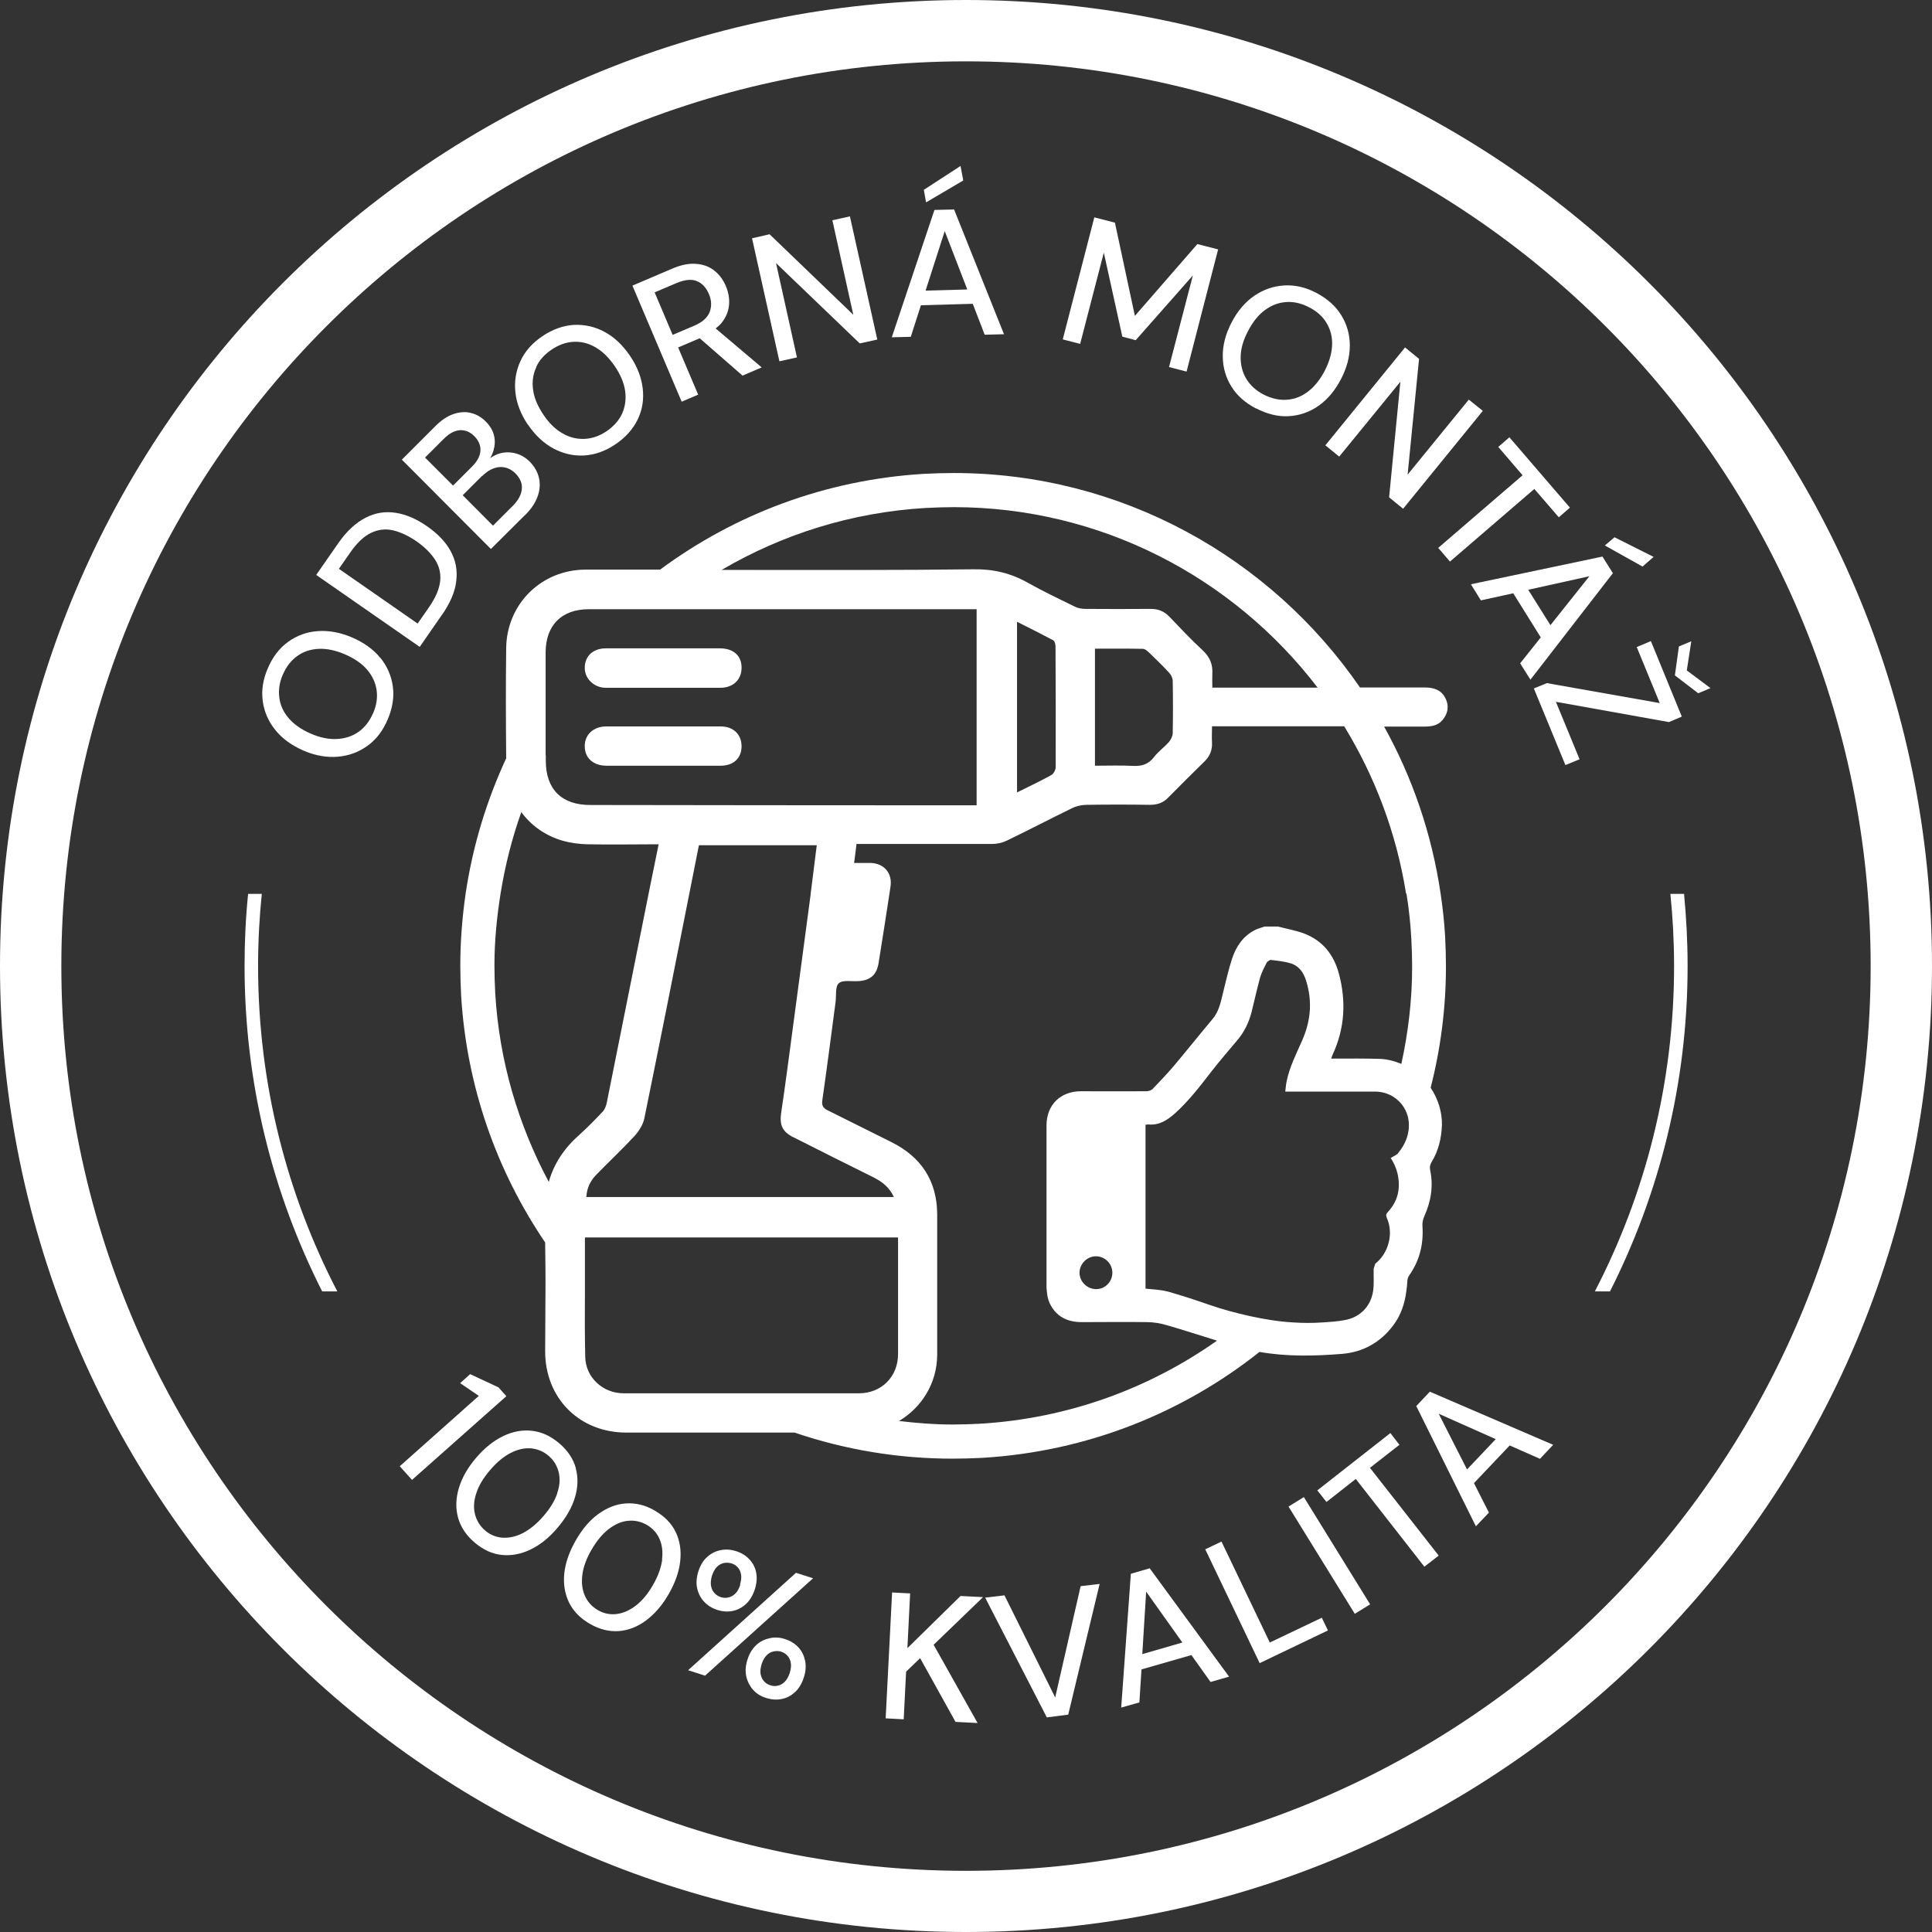 <?xml version="1.0" encoding="UTF-8"?> <svg xmlns="http://www.w3.org/2000/svg" id="Layer_1" data-name="Layer 1" width="120" height="120" viewBox="0 0 120 120"><rect x="0" y="0" width="120" height="120" fill="#333333" stroke="none"/><defs><style> .cls-1 { fill: #fff; stroke-width: 0px; } </style></defs><path class="cls-1" d="M60,0C26.86,0,0,26.86,0,60c0,33.14,26.86,60,60,60,33.14,0,60-26.86,60-60C120,26.86,93.14,0,60,0ZM99.73,99.74c-10.18,10.17-24.21,16.46-39.73,16.46-15.52,0-29.56-6.29-39.73-16.46C10.09,89.56,3.81,75.52,3.81,60c0-15.52,6.29-29.56,16.46-39.73C30.44,10.09,44.48,3.81,60,3.81c15.52,0,29.56,6.29,39.73,16.46,10.17,10.17,16.46,24.21,16.46,39.73,0,15.52-6.29,29.56-16.46,39.74Z"></path><path class="cls-1" d="M23.62,40.86c-.43-.53-1.02-.95-1.76-1.27-.73-.31-1.44-.44-2.13-.39s-1.3.28-1.84.67c-.54.39-.96.94-1.26,1.65-.3.69-.4,1.37-.31,2.03.09.66.35,1.26.78,1.79.43.54,1.02.96,1.75,1.28.74.32,1.46.44,2.14.38.69-.06,1.3-.29,1.84-.68.54-.39.95-.93,1.25-1.63.3-.71.41-1.39.32-2.05-.09-.66-.35-1.26-.78-1.79ZM23.17,44.3c-.21.49-.51.88-.89,1.15-.38.27-.83.42-1.34.45-.51.03-1.05-.08-1.63-.33-.58-.25-1.04-.57-1.37-.95-.33-.38-.53-.81-.59-1.28-.06-.47,0-.95.22-1.44.21-.49.51-.88.89-1.15.38-.28.82-.42,1.33-.45.51-.02,1.05.09,1.63.34s1.04.56,1.37.94c.33.38.53.81.6,1.27.07.47,0,.95-.21,1.44Z"></path><path class="cls-1" d="M27.44,38.21c.52-.75.83-1.46.9-2.13.08-.67-.04-1.29-.35-1.85-.31-.57-.8-1.08-1.46-1.54-.66-.46-1.31-.74-1.96-.84-.65-.1-1.27,0-1.87.31-.6.31-1.17.83-1.69,1.58l-1.37,1.97,6.43,4.47,1.37-1.98ZM21.05,35.33l.71-1.02c.41-.59.84-1,1.28-1.21.44-.21.89-.27,1.37-.16.47.11.96.34,1.47.69.5.35.88.73,1.14,1.13.26.4.37.85.32,1.33-.05.48-.28,1.03-.69,1.62l-.71,1.02-4.89-3.4Z"></path><path class="cls-1" d="M32.61,32c.39-.39.65-.78.79-1.19.14-.4.16-.78.07-1.15-.09-.37-.28-.69-.56-.98-.25-.25-.53-.42-.85-.51-.32-.09-.64-.1-.97-.02-.24.06-.45.17-.65.31.09-.15.16-.3.21-.47.09-.3.11-.61.04-.92-.07-.31-.24-.61-.52-.89-.27-.27-.58-.45-.92-.53-.34-.09-.71-.06-1.09.07-.38.13-.77.39-1.15.78l-2.05,2.05,5.53,5.55,2.12-2.11ZM26.4,28.42l1.15-1.15c.35-.35.69-.53,1.02-.55.33-.02.63.11.89.37.27.27.4.58.38.91-.02.33-.2.66-.53.99l-1.17,1.17-1.74-1.74ZM29.95,29.57c.35-.35.71-.53,1.08-.56.37-.02.7.11.99.4.29.3.43.62.39.97-.03.35-.22.7-.57,1.05l-1.22,1.22-1.88-1.89,1.2-1.2Z"></path><path class="cls-1" d="M32.79,26.37c.45.67.98,1.16,1.59,1.49.61.32,1.24.47,1.91.43.66-.04,1.31-.27,1.93-.69.64-.43,1.1-.95,1.39-1.55.29-.6.39-1.24.31-1.93-.08-.68-.34-1.36-.79-2.02-.45-.66-.97-1.16-1.57-1.48-.6-.33-1.24-.47-1.91-.44-.67.04-1.32.27-1.96.7-.62.42-1.08.93-1.36,1.54-.28.6-.39,1.25-.32,1.93.07.69.33,1.36.77,2.02ZM33.3,22.8c.2-.43.52-.79.97-1.09.45-.3.9-.46,1.37-.48.47-.02.92.09,1.36.35.44.25.83.65,1.19,1.17.35.52.57,1.04.64,1.54.07.5,0,.97-.19,1.4-.2.43-.52.79-.96,1.09-.44.3-.9.46-1.38.48-.47.02-.93-.09-1.37-.35-.44-.25-.84-.64-1.19-1.17-.35-.53-.57-1.04-.63-1.54-.07-.5,0-.97.2-1.39Z"></path><path class="cls-1" d="M43.36,24.5l-1.24-2.92,1.34-.57,2.66,2.32,1.19-.51-2.86-2.42c.12-.1.25-.2.34-.31.29-.35.45-.73.49-1.13.04-.4-.03-.79-.19-1.18-.17-.4-.41-.73-.72-.97-.31-.25-.69-.39-1.13-.42-.45-.04-.95.06-1.52.31l-2.44,1.04,3.06,7.21,1.03-.44ZM40.66,18.16l1.34-.57c.52-.22.95-.27,1.28-.13.33.13.58.4.75.8.17.39.18.76.05,1.12-.14.35-.46.64-.96.85l-1.34.57-1.12-2.64Z"></path><polygon class="cls-1" points="49.5 22.2 48.2 16.34 53.4 21.33 54.49 21.09 52.79 13.44 51.7 13.68 53 19.55 47.8 14.55 46.71 14.8 48.41 22.44 49.5 22.2"></polygon><path class="cls-1" d="M57.19,18.96l3.23-.09.74,1.92,1.2-.03-3.1-7.75-1.22.03-2.65,7.91,1.18-.03.63-1.96ZM58.68,14.36l1.4,3.62-2.59.07,1.19-3.7Z"></path><polygon class="cls-1" points="59.83 11.21 59.66 10.31 57.38 11.79 57.52 12.57 59.83 11.21"></polygon><polygon class="cls-1" points="68.56 15.69 69.71 20.91 70.54 21.13 74.09 17.11 72.61 22.8 73.7 23.08 75.66 15.49 74.37 15.16 70.49 19.62 69.25 13.83 67.97 13.5 66.01 21.08 67.09 21.36 68.56 15.69"></polygon><path class="cls-1" d="M78.03,25.37c.68.35,1.36.52,2.02.48.67-.04,1.28-.25,1.84-.64.56-.39,1.03-.95,1.4-1.66.37-.71.55-1.4.55-2.09s-.18-1.31-.53-1.88c-.35-.57-.87-1.03-1.55-1.39-.67-.35-1.33-.5-2-.46-.66.04-1.28.25-1.85.64-.57.39-1.04.94-1.41,1.65-.37.71-.56,1.42-.55,2.1,0,.69.18,1.32.53,1.88.35.57.86,1.02,1.53,1.37ZM77.53,20.54c.29-.56.64-.99,1.05-1.29.41-.3.85-.46,1.32-.49.47-.03.94.08,1.42.33.48.25.84.57,1.08.98.24.4.36.86.34,1.36-.02.51-.17,1.04-.46,1.6s-.64.99-1.05,1.3-.84.47-1.32.5c-.47.03-.94-.08-1.42-.32-.48-.25-.84-.58-1.08-.98-.24-.4-.36-.86-.35-1.37.01-.51.16-1.04.46-1.6Z"></path><polygon class="cls-1" points="83.18 28.36 86.98 23.71 86.28 30.89 87.15 31.6 92.1 25.52 91.23 24.82 87.43 29.48 88.14 22.29 87.27 21.58 82.32 27.66 83.18 28.36"></polygon><polygon class="cls-1" points="89.33 34.03 90.06 34.88 95.3 30.37 96.82 32.13 97.51 31.53 93.75 27.16 93.06 27.76 94.57 29.52 89.33 34.03"></polygon><polygon class="cls-1" points="102.02 35.19 102.71 34.59 100.28 33.37 99.68 33.88 102.02 35.19"></polygon><path class="cls-1" d="M95.07,42.2l5.11-6.6-.65-1.03-8.17,1.72.62,1,2.01-.44,1.71,2.74-1.28,1.61.64,1.02ZM94.93,36.63l3.79-.84-2.42,3.04-1.38-2.2Z"></path><polygon class="cls-1" points="103.66 44.85 104.46 44.51 102.54 39.82 101.66 40.19 103.09 43.67 96.08 42.43 95.27 42.76 97.23 47.52 98.11 47.16 96.64 43.59 103.66 44.85"></polygon><polygon class="cls-1" points="106.24 42.74 104.77 41.64 105.05 39.83 104.28 40.15 104.03 41.95 105.48 43.06 106.24 42.74"></polygon><polygon class="cls-1" points="30.96 86.17 29.2 85.35 28.58 85.91 29.74 86.7 24.83 91.07 25.59 91.92 31.45 86.72 30.96 86.17"></polygon><path class="cls-1" d="M35.77,91.2c-.16-.58-.5-1.1-1.03-1.55-.53-.45-1.09-.71-1.69-.78-.6-.07-1.2.04-1.8.33-.6.29-1.16.74-1.68,1.35s-.88,1.24-1.07,1.88c-.19.64-.21,1.24-.05,1.83.16.58.5,1.1,1.03,1.55.53.45,1.09.71,1.69.77.6.06,1.19-.05,1.79-.34s1.16-.74,1.68-1.36c.52-.61.88-1.24,1.07-1.87s.21-1.24.05-1.82ZM34.62,92.73c-.15.47-.44.94-.85,1.42-.41.48-.84.83-1.27,1.06-.44.23-.86.32-1.28.3-.41-.03-.78-.18-1.09-.45-.32-.27-.53-.62-.63-1.02-.1-.41-.07-.84.09-1.31.15-.47.44-.94.85-1.42.41-.48.84-.84,1.27-1.06.44-.23.86-.32,1.27-.29.41.04.78.19,1.1.47.32.27.52.61.62,1.01.1.4.07.83-.09,1.3Z"></path><path class="cls-1" d="M40.68,93.83c-.6-.35-1.2-.49-1.81-.45-.6.04-1.17.27-1.71.66-.54.39-1,.94-1.4,1.64-.4.7-.64,1.38-.71,2.04-.07.66.03,1.26.29,1.81.27.54.7.99,1.3,1.33.6.35,1.2.49,1.8.45.6-.05,1.17-.27,1.7-.67.53-.4,1-.94,1.4-1.64.4-.7.64-1.38.71-2.04.07-.66-.02-1.26-.28-1.8-.26-.54-.69-.98-1.3-1.33ZM41.13,96.88c-.07.49-.25,1.01-.57,1.56-.31.55-.67.98-1.06,1.28-.39.3-.79.48-1.2.53-.41.05-.8-.03-1.16-.24-.37-.21-.64-.51-.81-.89-.17-.38-.22-.82-.16-1.3.06-.49.25-1.01.57-1.56.32-.55.67-.98,1.06-1.28.39-.3.79-.48,1.2-.52s.8.04,1.17.25c.36.21.63.5.79.87.17.38.22.81.16,1.29Z"></path><path class="cls-1" d="M45.73,96.35c-.33-.11-.65-.13-.96-.07s-.6.2-.84.42c-.25.22-.43.52-.55.89-.12.38-.15.73-.08,1.05.07.32.21.61.43.84.21.23.48.4.81.51.33.11.65.13.96.07s.59-.21.83-.43c.24-.22.42-.52.55-.9.12-.38.15-.72.09-1.04-.06-.32-.2-.6-.42-.83-.21-.23-.48-.4-.81-.51ZM45.98,98.44c-.08.23-.18.42-.31.54-.13.13-.27.21-.43.24-.16.04-.31.03-.47-.02-.16-.05-.29-.14-.4-.26-.11-.12-.18-.27-.21-.46-.03-.18,0-.39.06-.61.08-.23.18-.42.31-.55.13-.13.28-.21.44-.24.16-.03.32-.02.48.03.15.05.28.13.38.25.11.12.17.27.2.45s0,.39-.07.62Z"></path><polygon class="cls-1" points="42.74 103.74 43.79 104.08 50.5 98.03 49.44 97.69 42.74 103.74"></polygon><path class="cls-1" d="M49.6,102.33c-.21-.23-.49-.41-.83-.52-.33-.11-.64-.13-.96-.06s-.59.2-.83.42c-.24.22-.43.52-.55.9-.12.37-.15.71-.08,1.04.07.32.21.6.42.84.21.24.48.41.81.51.33.11.66.13.97.07.31-.06.59-.21.83-.43.24-.22.42-.52.54-.89.13-.38.15-.73.09-1.05-.07-.32-.2-.6-.41-.83ZM49.05,103.92c-.08.23-.18.41-.31.54s-.28.21-.43.24c-.16.04-.32.03-.48-.03-.15-.05-.28-.13-.38-.25-.11-.12-.17-.27-.21-.45-.03-.18,0-.39.07-.62.08-.23.18-.41.31-.54s.28-.21.44-.24c.16-.03.31-.03.46.02.16.05.3.14.4.26.11.12.17.27.2.45.03.18,0,.39-.07.62Z"></path><polygon class="cls-1" points="59.66 99.13 56.36 102.37 56.53 98.97 55.41 98.91 55.01 106.73 56.13 106.79 56.28 103.83 57.15 102.99 59.35 106.95 60.72 107.02 57.99 102.16 61.06 99.2 59.66 99.13"></polygon><polygon class="cls-1" points="65.54 105.43 62.39 99.09 61.19 99.23 65.02 106.67 66.35 106.5 68.3 98.38 67.12 98.52 65.54 105.43"></polygon><path class="cls-1" d="M70.24,97.74l-.6,8.32,1.13-.32.13-2.05,3.1-.89,1.19,1.67,1.15-.33-4.93-6.73-1.17.34ZM70.95,102.74l.24-3.88,2.25,3.16-2.49.72Z"></path><polygon class="cls-1" points="78.87 102.02 75.87 95.75 74.86 96.23 78.24 103.3 82.48 101.27 82.1 100.48 78.87 102.02"></polygon><rect class="cls-1" x="82.01" y="92.7" width="1.12" height="7.83" transform="translate(-38.46 57.82) rotate(-31.71)"></rect><polygon class="cls-1" points="86.92 89.74 86.36 89.01 81.82 92.57 82.39 93.29 84.21 91.86 88.47 97.31 89.36 96.62 85.09 91.17 86.92 89.74"></polygon><path class="cls-1" d="M87.96,87.32l3.71,7.48.81-.85-.93-1.83,2.22-2.34,1.88.83.82-.87-7.66-3.3-.84.89ZM92.9,89.39l-1.78,1.88-1.76-3.46,3.55,1.58Z"></path><path class="cls-1" d="M16.25,55.52h-.84c-.15,1.48-.22,2.97-.22,4.48,0,7.27,1.74,14.13,4.82,20.21h.94c-3.14-6.05-4.92-12.92-4.92-20.21,0-1.51.08-3.01.23-4.48Z"></path><path class="cls-1" d="M103.75,55.52c.15,1.47.23,2.97.23,4.48,0,7.29-1.78,14.15-4.92,20.21h.94c3.07-6.07,4.82-12.93,4.82-20.21,0-1.51-.08-3.01-.22-4.48h-.84Z"></path><path class="cls-1" d="M89.6,44.72c.33-.4.42-.85.19-1.33-.26-.54-.73-.69-1.3-.69-1.34,0-2.68,0-4.02,0-5.55-8.08-14.84-13.32-25.23-13.32-.61,0-1.22.02-1.84.05-6.16.37-11.78,2.53-16.4,5.95-1.54,0-3.08,0-4.62,0-2.74,0-4.9,2.12-4.94,4.86-.03,2.29-.02,4.58,0,6.86-1.22,2.63-2.08,5.45-2.52,8.41-.21,1.46-.33,2.95-.33,4.46,0,.61.02,1.22.05,1.84.34,5.71,2.23,10.95,5.22,15.36.01,1.01.03,2.02.02,3.03,0,1.24-.02,2.49-.02,3.73,0,2.92,2.13,5.05,5.04,5.05,3.48,0,6.96,0,10.45,0,3.09,1.05,6.39,1.62,9.82,1.62.61,0,1.22-.02,1.84-.05,6.53-.39,12.46-2.8,17.22-6.58,1.7.3,3.43.26,5.15.12,1.28-.11,2.36-.71,3.15-1.76.49-.64.72-1.37.82-2.13.03-.2.05-.39.06-.59,0-.13.04-.28.11-.38.66-.93.91-1.97.83-3.1-.01-.19.03-.4.11-.57.42-.93.58-1.88.37-2.88-.04-.18-.01-.33.08-.49.43-.7.62-1.47.65-2.3.02-.84-.25-1.65-.7-2.33.62-2.42.95-4.95.95-7.54,0-.61-.02-1.22-.05-1.84h0c-.05-.9-.15-1.79-.28-2.67-.55-3.73-1.76-7.23-3.51-10.38.82,0,1.65,0,2.47,0,.44,0,.86-.05,1.16-.41ZM57.52,31.55c.58-.03,1.15-.05,1.72-.05,9.14,0,17.37,4.37,22.6,11.21-1.99,0-3.98,0-5.97,0h-.57c0-.32-.01-.58,0-.84.04-.59-.15-1.06-.6-1.48-.72-.66-1.39-1.38-2.07-2.09-.33-.34-.71-.49-1.18-.48-1.34.01-2.68.01-4.03,0-.22,0-.46-.04-.66-.14-.98-.48-1.97-.95-2.93-1.49-1.05-.59-2.13-.85-3.36-.83-4.71.06-9.43.04-14.14.04-.5,0-1.01,0-1.51,0,3.75-2.2,8.06-3.58,12.69-3.85ZM72.84,42.29c.02,1.08.02,2.16,0,3.24,0,.19-.11.4-.23.55-.29.33-.66.59-.93.94-.35.46-.77.58-1.32.55-.76-.04-1.53-.01-2.35-.01v-7.27c1.02,0,2-.01,2.97.01.15,0,.31.16.44.28.41.4.82.79,1.21,1.22.12.13.21.33.21.5ZM65.57,47.65c0,.17-.13.41-.27.49-.68.38-1.39.71-2.13,1.08v-10.6c.78.39,1.52.76,2.25,1.15.09.05.14.25.14.38.01,2.5.02,5,.01,7.5ZM33.89,46.91c0-1.37,0-2.74,0-4.1,0-.76,0-1.52,0-2.28,0-1.69.99-2.69,2.68-2.69h1.53c1.08,0,2.16,0,3.24,0h19.32v12.18c-.81,0-1.61,0-2.4,0-7.2,0-14.4-.01-21.6-.02-1.78,0-2.76-.98-2.76-2.75v-.34ZM49.29,70.64c1.65.84,3.3,1.66,4.95,2.48.53.27.99.6,1.28,1.23h-19.1c.03-.58.26-1.02.62-1.39.79-.81,1.61-1.58,2.38-2.41.27-.3.52-.7.6-1.08.93-4.56,1.84-9.13,2.74-13.69.02-.08.03-.17.05-.25.2-1.01.4-2.01.6-3.03h7.32c-.13,1.03-.25,2.03-.38,3.03,0,.06-.01.12-.02.18-.48,3.6-.96,7.19-1.44,10.79-.12.88-.24,1.75-.37,2.62-.11.76.07,1.17.76,1.52ZM34.09,73.42c-1.88-3.52-3.08-7.48-3.33-11.73-.03-.58-.05-1.15-.05-1.72,0-1.52.15-3,.38-4.46.28-1.74.71-3.44,1.29-5.07.61.84,1.5,1.47,2.57,1.78.49.14,1.03.21,1.54.22,1.45.03,2.91,0,4.42,0-.14.67-.26,1.29-.39,1.91-.08.38-.15.76-.23,1.14-.87,4.33-1.73,8.66-2.6,12.99-.04.2-.12.42-.25.56-.47.5-.95.99-1.46,1.45-.95.84-1.58,1.8-1.89,2.91ZM55.78,78.35c0,.62,0,1.24,0,1.86,0,1.3,0,2.59,0,3.89,0,1.4-1.02,2.43-2.41,2.44-1.52,0-3.04,0-4.57,0-1.63,0-3.25,0-4.88,0-1.73,0-3.46,0-5.19,0-1.28,0-2.36-.98-2.38-2.27-.03-1.31-.03-2.61-.02-3.93,0-.04,0-.09,0-.13,0-1.06,0-2.13,0-3.21,0-.05,0-.09,0-.14h19.45v1.49ZM86.85,71.62c-.11.13-.3.19-.47.31.25.38.41.79.47,1.22.03.19.04.38.03.58-.03.6-.27,1.11-.67,1.54-.12.13-.14.22-.07.38.43.96.11,2.19-.72,2.84l-.1.31c-.01.46.03.92-.03,1.37,0,.02-.01.03-.01.05-.15.93-.81,1.6-1.74,1.77-.47.09-.94.12-1.42.15-.6.04-1.18.04-1.77,0-.92-.05-1.83-.2-2.74-.4-.84-.19-1.68-.41-2.51-.7-.86-.3-1.72-.58-2.6-.83,0,0-.01,0-.02,0-.42-.11-.88-.12-1.33-.17v-10.18l.17-.02c.66.07,1.16-.25,1.63-.66.9-.8,1.62-1.76,2.35-2.7.49-.62,1-1.22,1.51-1.82.46-.53.76-1.14.93-1.81.18-.71.33-1.43.53-2.14.1-.34.27-.65.43-.96l.2-.13c.42.05.85.09,1.25.21.52.15.81.56.97,1.07.4,1.26.3,2.49-.23,3.7-.37.85-.8,1.67-.98,2.59-.04.19-.05.39-.08.61h.31c1.75,0,3.5,0,5.25,0,.42,0,.8.11,1.13.31.54.33.92.9.98,1.58.06.73-.2,1.38-.67,1.94ZM87.36,55.52c.15.92.25,1.85.3,2.8.03.58.05,1.15.05,1.72,0,2.07-.24,4.08-.67,6.04-.41-.17-.85-.29-1.3-.31-.92-.03-1.84-.02-2.76-.02-.09,0-.18,0-.3,0,.04-.12.07-.19.1-.26.75-1.63.84-3.31.38-5.02-.31-1.16-1-2.04-2.14-2.48-.53-.2-1.1-.3-1.65-.44h-.83c-.19.07-.4.12-.58.21-.74.37-1.18,1.02-1.43,1.77-.24.73-.4,1.48-.59,2.23-.13.55-.25,1.09-.63,1.54-.8.95-1.57,1.92-2.37,2.87-.43.51-.89.99-1.35,1.47-.09.09-.26.14-.39.14-1.35.01-2.7,0-4.06,0-1.28,0-2.14.85-2.14,2.13,0,3.35,0,6.71,0,10.06,0,.07.02.15.02.22.02.26.07.53.18.76.39.82,1.09,1.17,1.98,1.17,1.35,0,2.7-.02,4.06,0,.43,0,.86.08,1.27.2,1.03.3,2.05.63,3.08.95-4.19,2.96-9.22,4.83-14.71,5.16-.58.03-1.15.05-1.72.05-1.12,0-2.23-.09-3.32-.22,1.41-.84,2.36-2.35,2.37-4.1,0-1.33,0-2.65,0-3.98,0-1.59,0-3.18,0-4.76-.01-2.08-1-3.57-2.86-4.49-1.32-.65-2.63-1.32-3.95-1.97-.3-.15-.37-.31-.32-.65.29-2.02.55-4.05.82-6.08.05-.4-.03-.96.2-1.16.25-.22.79-.1,1.21-.13.74-.04,1.14-.38,1.26-1.12.23-1.44.46-2.89.68-4.34.02-.14.04-.27.06-.41.13-.83-.4-1.45-1.24-1.47-.32,0-.65,0-1.02,0,.06-.43.1-.79.15-1.18h.58c2.62,0,5.23,0,7.85,0,.3,0,.62-.07.89-.2,1.35-.65,2.69-1.35,4.04-2.01.28-.14.62-.22.93-.22,1.31-.02,2.62-.02,3.93,0,.46,0,.82-.12,1.14-.45.75-.76,1.5-1.51,2.26-2.25.32-.32.48-.69.46-1.15-.02-.33,0-.67,0-1.03,2.12,0,4.17,0,6.21,0h2c1.9,3.11,3.24,6.61,3.84,10.38ZM69.09,79.06c0,.55-.45,1.01-1,1.01-.56,0-1.03-.45-1.04-1.01,0-.55.46-1.03,1.02-1.03.56,0,1.02.46,1.02,1.02Z"></path><path class="cls-1" d="M36.78,42.42c.22.18.51.3.85.3,2.37,0,4.74,0,7.11,0,.81,0,1.33-.52,1.32-1.26,0-.73-.5-1.18-1.32-1.19-1.18,0-2.35,0-3.53,0-.85,0-1.7,0-2.55,0h0c-.34,0-.69,0-1.03,0-.8,0-1.31.49-1.31,1.21,0,.39.18.72.46.94Z"></path><path class="cls-1" d="M44.76,45.12c-2.37,0-4.74,0-7.11,0-.8,0-1.35.53-1.33,1.25.01.72.53,1.18,1.33,1.19,1.18,0,2.35,0,3.53,0h0c1.19,0,2.39,0,3.58,0,.8,0,1.3-.47,1.3-1.21,0-.73-.51-1.23-1.29-1.23Z"></path></svg> 